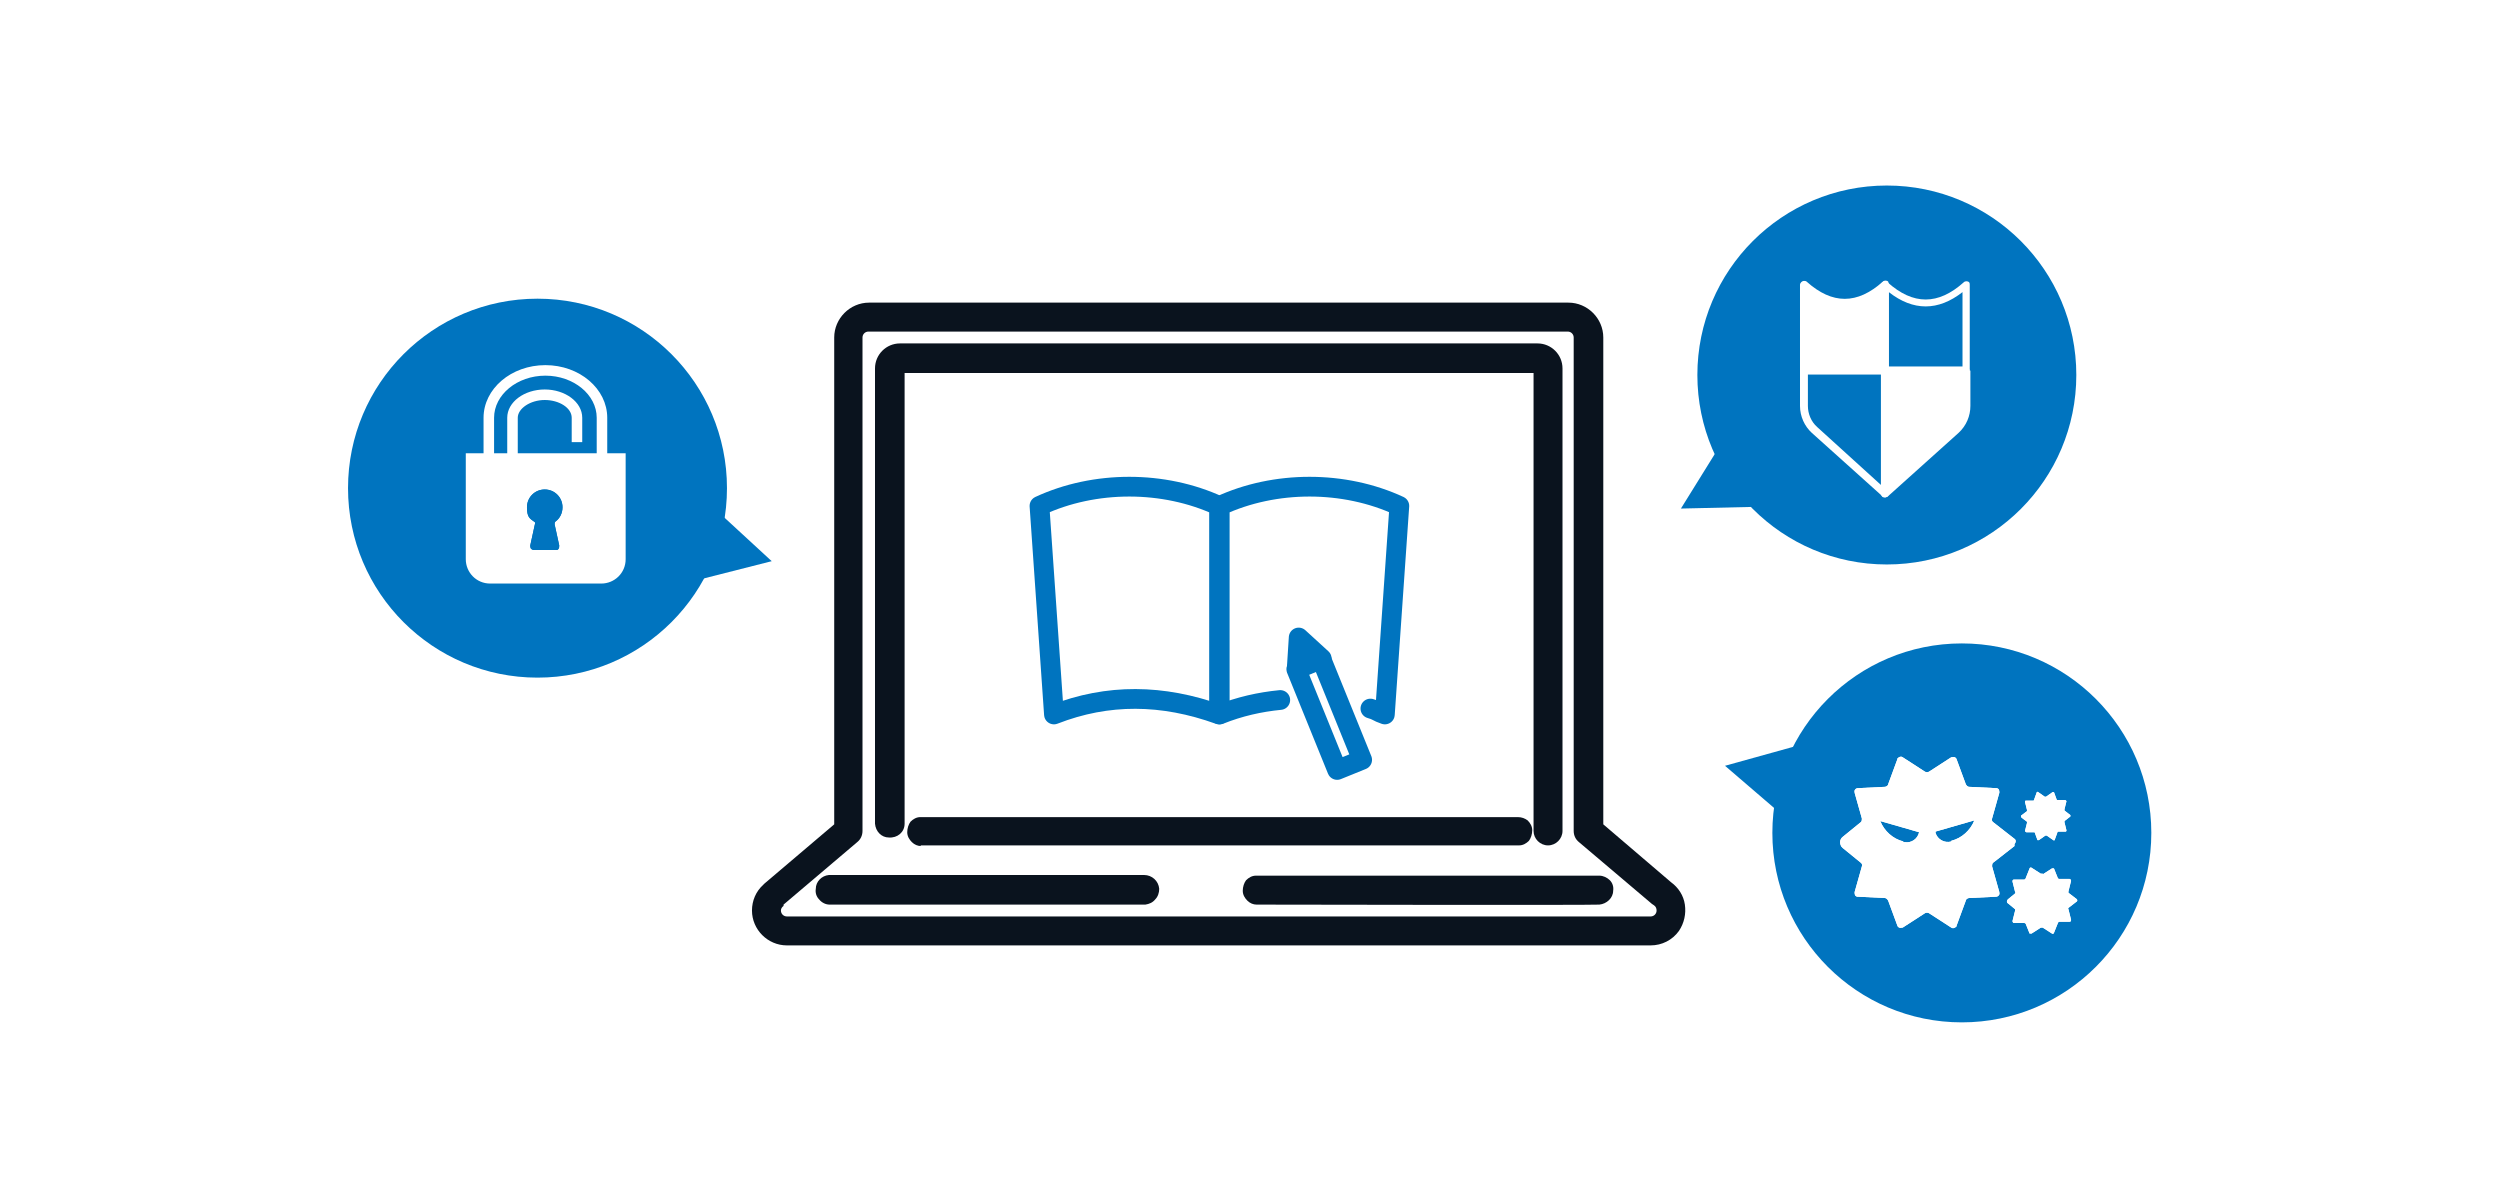 <svg height="180" viewBox="0 0 380 180" width="380" xmlns="http://www.w3.org/2000/svg"><path d="m0 0h380v180h-380z" fill="#fff"/><circle cx="298.2" cy="126.6" fill="#0074bf" r="28.8"/><path d="m270 123.1-7.8-6.7 12.6-3.5" fill="#0074bf"/><circle cx="286.8" cy="57" fill="#0074bf" r="28.8"/><path d="m260.9 68.6-5.4 8.7 13-.3" fill="#0074bf"/><path d="m287.1 43.3v13c0 .3-.3.6-.6.6h-12.3c-.3 0-.6-.3-.6-.6v-13c0-.3.3-.6.6-.6.1 0 .3 0 .4.1 3.9 3.5 7.7 3.5 11.6 0 .2-.2.6-.2.8 0 0 .1.1.2.1.4" fill="#fff"/><path d="m299.3 42.9c-.2-.2-.6-.2-.8 0-3.9 3.5-7.7 3.5-11.6 0-.2-.2-.5-.2-.8 0-.1.1-.2.3-.2.4v13c0 .3.3.6.6.6h12.3c.3 0 .6-.3.6-.6v-13c0-.1 0-.3-.1-.4m-1 12.8h-11.2v-11.3c3.7 2.9 7.5 2.9 11.2 0z" fill="#fff"/><path d="m286.6 75.6c-.1 0-.3 0-.4-.1l-10.8-9.7c-1.1-1-1.8-2.5-1.8-4.1v-5.4c0-.3.3-.6.6-.6h12.3c.3 0 .6.3.6.6v18.7c0 .3-.2.6-.6.6m-11.7-18.7v4.8c0 1.2.5 2.4 1.4 3.2l9.8 8.9v-16.9z" fill="#fff"/><path d="m299.5 56.3v5.4c0 1.5-.6 3-1.8 4.1l-10.8 9.7c-.1 0-.2.1-.4.1-.1 0-.3 0-.4-.1s-.2-.3-.2-.4v-18.7c0-.3.3-.6.6-.6h12.3c.3 0 .6.3.6.6" fill="#fff"/><circle cx="81.7" cy="74.2" fill="#0074bf" r="28.8"/><path d="m109.7 78.3 7.6 7-12.6 3.2" fill="#0074bf"/><g fill="#fff"><path d="m306.2 128.3c.2-.2.3-.6 0-.8l-3.2-2.5c-.2-.1-.3-.4-.2-.6l1.1-3.9c0-.3 0-.6-.4-.7 0 0 0 0-.1 0l-4.1-.2c-.2 0-.4-.2-.5-.4l-1.4-3.8c-.1-.3-.4-.4-.7-.3 0 0 0 0-.1 0l-3.4 2.2c-.2.1-.4.1-.6 0l-3.4-2.2c-.3-.2-.6 0-.8.2v.1l-1.4 3.8c0 .2-.3.4-.5.4l-4.1.2c-.3 0-.6.3-.5.6v.1l1.1 3.9c0 .2 0 .5-.2.6l-2.7 2.2c-.5.4-.5 1-.2 1.5 0 0 .1.1.2.2l2.7 2.2c.2.1.3.4.2.6l-1.1 3.9c0 .3 0 .6.4.7h.1l4.1.2c.2 0 .4.2.5.4l1.4 3.8c.1.3.4.4.7.3h.1l3.4-2.2c.2-.1.4-.1.6 0l3.4 2.2c.3.2.6 0 .8-.2 0 0 0 0 0-.1l1.4-3.8c0-.2.3-.4.5-.4l4.1-.2c.3 0 .6-.3.5-.6 0 0 0 0 0-.1l-1.1-3.9c0-.2 0-.5.2-.6l3.2-2.5zm-16.9-.4c-1.6-.4-2.9-1.6-3.5-3.1l5.9 1.7c-.2 1-1.2 1.7-2.2 1.5 0 0-.1 0-.2 0m7.3-.1c-1 .3-2.1-.3-2.4-1.3 0 0 0-.1 0-.2l5.9-1.7c-.6 1.5-1.9 2.7-3.5 3.1"/><path d="m306.2 128.3c.2-.2.3-.6 0-.8l-3.2-2.5c-.2-.1-.3-.4-.2-.6l1.1-3.9c0-.3 0-.6-.4-.7 0 0 0 0-.1 0l-4.1-.2c-.2 0-.4-.2-.5-.4l-1.4-3.8c-.1-.3-.4-.4-.7-.3 0 0 0 0-.1 0l-3.4 2.2c-.2.1-.4.1-.6 0l-3.4-2.2c-.3-.2-.6 0-.8.2v.1l-1.4 3.8c0 .2-.3.4-.5.4l-4.1.2c-.3 0-.6.3-.5.6v.1l1.1 3.9c0 .2 0 .5-.2.6l-2.7 2.2c-.5.4-.5 1-.2 1.5 0 0 .1.1.2.2l2.7 2.2c.2.1.3.4.2.6l-1.1 3.9c0 .3 0 .6.4.7h.1l4.1.2c.2 0 .4.2.5.4l1.4 3.8c.1.3.4.4.7.3h.1l3.4-2.2c.2-.1.4-.1.6 0l3.4 2.2c.3.2.6 0 .8-.2 0 0 0 0 0-.1l1.4-3.8c0-.2.3-.4.5-.4l4.1-.2c.3 0 .6-.3.5-.6 0 0 0 0 0-.1l-1.1-3.9c0-.2 0-.5.2-.6l3.2-2.5zm-16.9-.4c-1.6-.4-2.9-1.6-3.5-3.1l5.9 1.7c-.2 1-1.2 1.7-2.2 1.5 0 0-.1 0-.2 0zm7.3 0c-1 .3-2.1-.3-2.4-1.3 0 0 0-.1 0-.2l5.9-1.7c-.6 1.5-1.9 2.7-3.5 3.1z"/><path d="m310.5 132.9 1.4-.9h.3l.6 1.5s.1.1.2.1h1.6c.1 0 .2.2.2.3l-.4 1.6v.2l1.3 1s.1.2 0 .3l-1.3 1s-.1.2 0 .2l.4 1.6c0 .1 0 .3-.2.3h-1.6s-.2.1-.2.2l-.6 1.5c0 .1-.2.2-.3.1l-1.4-.9s-.2 0-.3 0l-1.4.9c-.1 0-.3 0-.3 0l-.6-1.5s-.1-.1-.2-.1h-1.6c-.1 0-.2-.2-.2-.3l.4-1.6v-.2l-1.1-.9c-.2-.1-.2-.4 0-.6l1.1-.9s.1-.2 0-.2l-.4-1.6c0-.1 0-.3.2-.3h1.6s.2-.1.2-.2l.6-1.5c0-.1.2-.2.3-.1l1.4.9h.3"/><path d="m310.5 132.9 1.4-.9h.3l.6 1.5s.1.1.2.1h1.6c.1 0 .2.2.2.3l-.4 1.6v.2l1.3 1s.1.2 0 .3l-1.3 1s-.1.2 0 .2l.4 1.6c0 .1 0 .3-.2.3h-1.6s-.2.1-.2.2l-.6 1.5c0 .1-.2.2-.3.1l-1.4-.9s-.2 0-.3 0l-1.4.9c-.1 0-.3 0-.3 0l-.6-1.5s-.1-.1-.2-.1h-1.6c-.1 0-.2-.2-.2-.3l.4-1.6v-.2l-1.1-.9c-.2-.1-.2-.4 0-.6l1.1-.9s.1-.2 0-.2l-.4-1.6c0-.1 0-.3.2-.3h1.6s.2-.1.2-.2l.6-1.5c0-.1.2-.2.3-.1l1.4.9h.3z"/><path d="m311 121.1 1-.7h.2l.4 1.1s0 .1.1.1h1.2s.2.1.2.2l-.3 1.2v.2l.9.7v.2l-.9.7v.2l.3 1.2s0 .2-.1.2h-1.2s-.1.1-.1.2l-.4 1.1s-.1.1-.2 0l-1-.7s-.1 0-.2 0l-1 .7h-.2l-.4-1.1s0-.1-.1-.1h-1.2s-.2-.1-.2-.2l.3-1.2s0-.1 0-.2l-.8-.6c-.1-.1-.2-.3 0-.4l.8-.6s0-.1 0-.2l-.3-1.2s0-.2.1-.2h1.2s.1-.1.1-.2l.4-1.1s.1-.1.2 0l1 .7z"/><path d="m311 121.1 1-.7h.2l.4 1.1s0 .1.1.1h1.2s.2.1.2.2l-.3 1.2v.2l.9.7v.2l-.9.7v.2l.3 1.2s0 .2-.1.2h-1.2s-.1.1-.1.2l-.4 1.1s-.1.1-.2 0l-1-.7s-.1 0-.2 0l-1 .7h-.2l-.4-1.1s0-.1-.1-.1h-1.2s-.2-.1-.2-.2l.3-1.2s0-.1 0-.2l-.8-.6c-.1-.1-.2-.3 0-.4l.8-.6s0-.1 0-.2l-.3-1.2s0-.2.1-.2h1.2s.1-.1.1-.2l.4-1.1s.1-.1.2 0l1 .7z"/><path d="m250.9 143.7v-1.6c1.2 0 2.3-.6 3-1.5.6-.8.8-1.8.7-2.8-.2-1-.7-1.8-1.5-2.4l-11-9.3v-74.8c0-2.1-1.7-3.7-3.7-3.7h-106.3c-2.1 0-3.7 1.7-3.7 3.7v74.7l-11.3 9.6c-.8.7-1.2 1.7-1.2 2.7s.4 1.9 1.1 2.6 1.6 1.1 2.6 1.1h131.3v1.6h-131.3c-1.4 0-2.8-.6-3.8-1.6s-1.6-2.3-1.6-3.8.6-2.9 1.7-3.9l.2-.2 10.6-9v-73.8c0-2.9 2.4-5.3 5.3-5.3h106.3c2.9 0 5.3 2.4 5.3 5.3v74l10.3 8.8c1.1.8 1.9 2 2.1 3.4s-.1 2.8-.9 4c-1 1.4-2.6 2.2-4.3 2.2z"/></g><path d="m119.6 143.7c-2.9 0-5.3-2.4-5.3-5.3 0-1.5.6-2.9 1.7-3.9l.2-.2 10.6-9v-74c0-2.9 2.4-5.3 5.3-5.3h106.3c2.9 0 5.3 2.4 5.3 5.3v74l10.3 8.8c1.1.8 1.9 2 2.1 3.4s-.1 2.8-.9 4c-1 1.4-2.6 2.2-4.3 2.2zm-.5-6c-.3.2-.4.5-.4.7 0 .5.4.9.9.9h131.3c.5 0 .9-.4.9-.9 0-.3-.1-.6-.4-.8l-.3-.2-11.1-9.4c-.5-.4-.8-1-.8-1.7v-75c0-.5-.4-.9-.9-.9h-106.3c-.5 0-.9.4-.9.9v75c0 .7-.3 1.3-.8 1.7l-11.2 9.5z" fill="#0a131e"/><path d="m236 127.2h-101.6v-71.2c0-1.3 1.1-2.4 2.4-2.4h96.9c1.3 0 2.4 1.1 2.4 2.4v71.1zm-100-1.6h98.4v-69.6c0-.4-.3-.8-.8-.8h-96.9c-.4 0-.8.3-.8.8v69.5z" fill="#fff"/><path d="m233.7 54.5h-96.9c-.9 0-1.6.7-1.6 1.6v70.3h100v-70.4c0-.9-.7-1.6-1.6-1.6z" fill="#fff"/><path d="m173.9 135.9s0 .8 0 .8v-.8c.3 0 .4 0 .5-.2.1-.1.2-.3.1-.4 0-.3-.3-.6-.6-.6h-47.8c-.2 0-.5.3-.5.6 0 .2 0 .3.1.4s.3.2.4.2h47.7z" fill="#0a131e"/><path d="m176.2 135.1c0 .6-.2 1.2-.6 1.6-.4.5-.9.7-1.5.8h-48c-.6 0-1.2-.3-1.6-.8-.4-.4-.6-1-.5-1.6 0-1.1.9-2 2-2.1h47.9c1.2 0 2.2.9 2.3 2.1z" fill="#0a131e"/><path d="m191 137.5c-.5 0-1-.2-1.4-.6s-.7-.9-.7-1.5.2-1.2.5-1.6c.4-.4.9-.7 1.5-.7s.2 0 .2 0h52c.6 0 1.2.3 1.6.7s.6 1 .5 1.6c0 1.1-1 2-2.1 2.1s-52.1 0-52.1 0 0 0-.1 0z" fill="#0a131e"/><path d="m140 128.6c-.5 0-1-.2-1.4-.6s-.7-.9-.7-1.5.2-1.2.5-1.6c.4-.4.9-.7 1.5-.7s.2 0 .2 0h90.6c.6 0 1.1.2 1.5.5.4.4.7.9.7 1.5s-.2 1.2-.5 1.6c-.4.4-.9.7-1.5.7s-.2 0-.2 0h-90.7s0 0-.1 0z" fill="#0a131e"/><path d="m237.5 56v70.3c0 1.2-1 2.2-2.2 2.2v-.8.8c-1.2 0-2.2-1-2.2-2.2v-69.6h-95.6v68.5c0 1.3-1.1 2.2-2.4 2.1-1.1 0-2-.9-2.1-2.1v-69.2c0-2.1 1.7-3.8 3.8-3.8h96.9c2.1 0 3.8 1.7 3.8 3.8z" fill="#0a131e"/><path d="m185.3 108.6c-8.6-3.1-16.9-3.2-25.1 0l-2.2-31.7c8.4-3.9 18.9-3.9 27.3 0z" fill="none" stroke="#0074bf" stroke-linejoin="round" stroke-width="3"/><path d="m194.6 106.4c-3.1.3-6.2 1-9.2 2.2v-31.7c8.4-3.9 18.9-3.9 27.3 0l-2.2 31.7c-1.2-.4-1.1-.6-2.2-.9" fill="none" stroke="#0074bf" stroke-linecap="round" stroke-linejoin="round" stroke-width="3"/><path d="m193.8 106.5h16.5v4.1h-16.5z" fill="none" stroke="#0074bf" stroke-linejoin="round" stroke-width="3" transform="matrix(.376 .927 -.927 .376 226.7 -119.5)"/><path d="m197.1 101.6.3-4.7 3.5 3.2z" fill="#0074bf" stroke="#0074bf" stroke-linejoin="round" stroke-width="3"/><path d="m74.3 69.7h19.9v15.3c0 1.6-1.3 2.9-2.9 2.9h-16.8c-1.6 0-2.9-1.3-2.9-2.9v-15.3zm10.1 9.6c.7-.5 1.1-1.3 1.1-2.2 0-1.5-1.2-2.7-2.7-2.7s-2.7 1.2-2.7 2.7.4 1.7 1.1 2.2c.1 0 .2.2.1.4l-.7 3.2c0 .2 0 .3.1.5.1.1.3.2.4.2h3.4c.2 0 .3 0 .4-.2.1-.1.1-.3.1-.5l-.7-3.2c0-.1 0-.3.1-.4z" fill="#fff"/><path d="m75.1 70h-1.6v-6.5c0-4.4 4.2-8 9.4-8s9.4 3.6 9.4 8v6.4h-1.6v-6.4c0-3.5-3.5-6.4-7.8-6.4s-7.8 2.9-7.8 6.4z" fill="#fff"/><path d="m78.7 70h-1.6v-6.5c0-2.4 2.6-4.3 5.7-4.3s5.7 1.9 5.7 4.3v3.7h-1.6v-3.7c0-1.5-1.9-2.7-4.1-2.7s-4.1 1.3-4.1 2.7z" fill="#fff"/><path d="m91.3 88.7h-16.8c-2.1 0-3.7-1.7-3.7-3.7v-16.1h24.3v16.1c0 2.1-1.7 3.7-3.7 3.7zm-19-18.2v14.5c0 1.2 1 2.1 2.1 2.1h16.8c1.2 0 2.1-1 2.1-2.1v-14.5h-21.1z" fill="#fff"/><path d="m84.4 79.3c.7-.5 1.1-1.3 1.1-2.2 0-1.5-1.2-2.7-2.7-2.7s-2.7 1.2-2.7 2.7.4 1.7 1.1 2.2c.1 0 .2.2.1.4l-.7 3.2c0 .2 0 .3.1.5.1.1.3.2.4.2h3.4c.2 0 .3 0 .4-.2.1-.1.1-.3.1-.5l-.7-3.2c0-.1 0-.3.1-.4z" fill="#0074bf"/></svg>